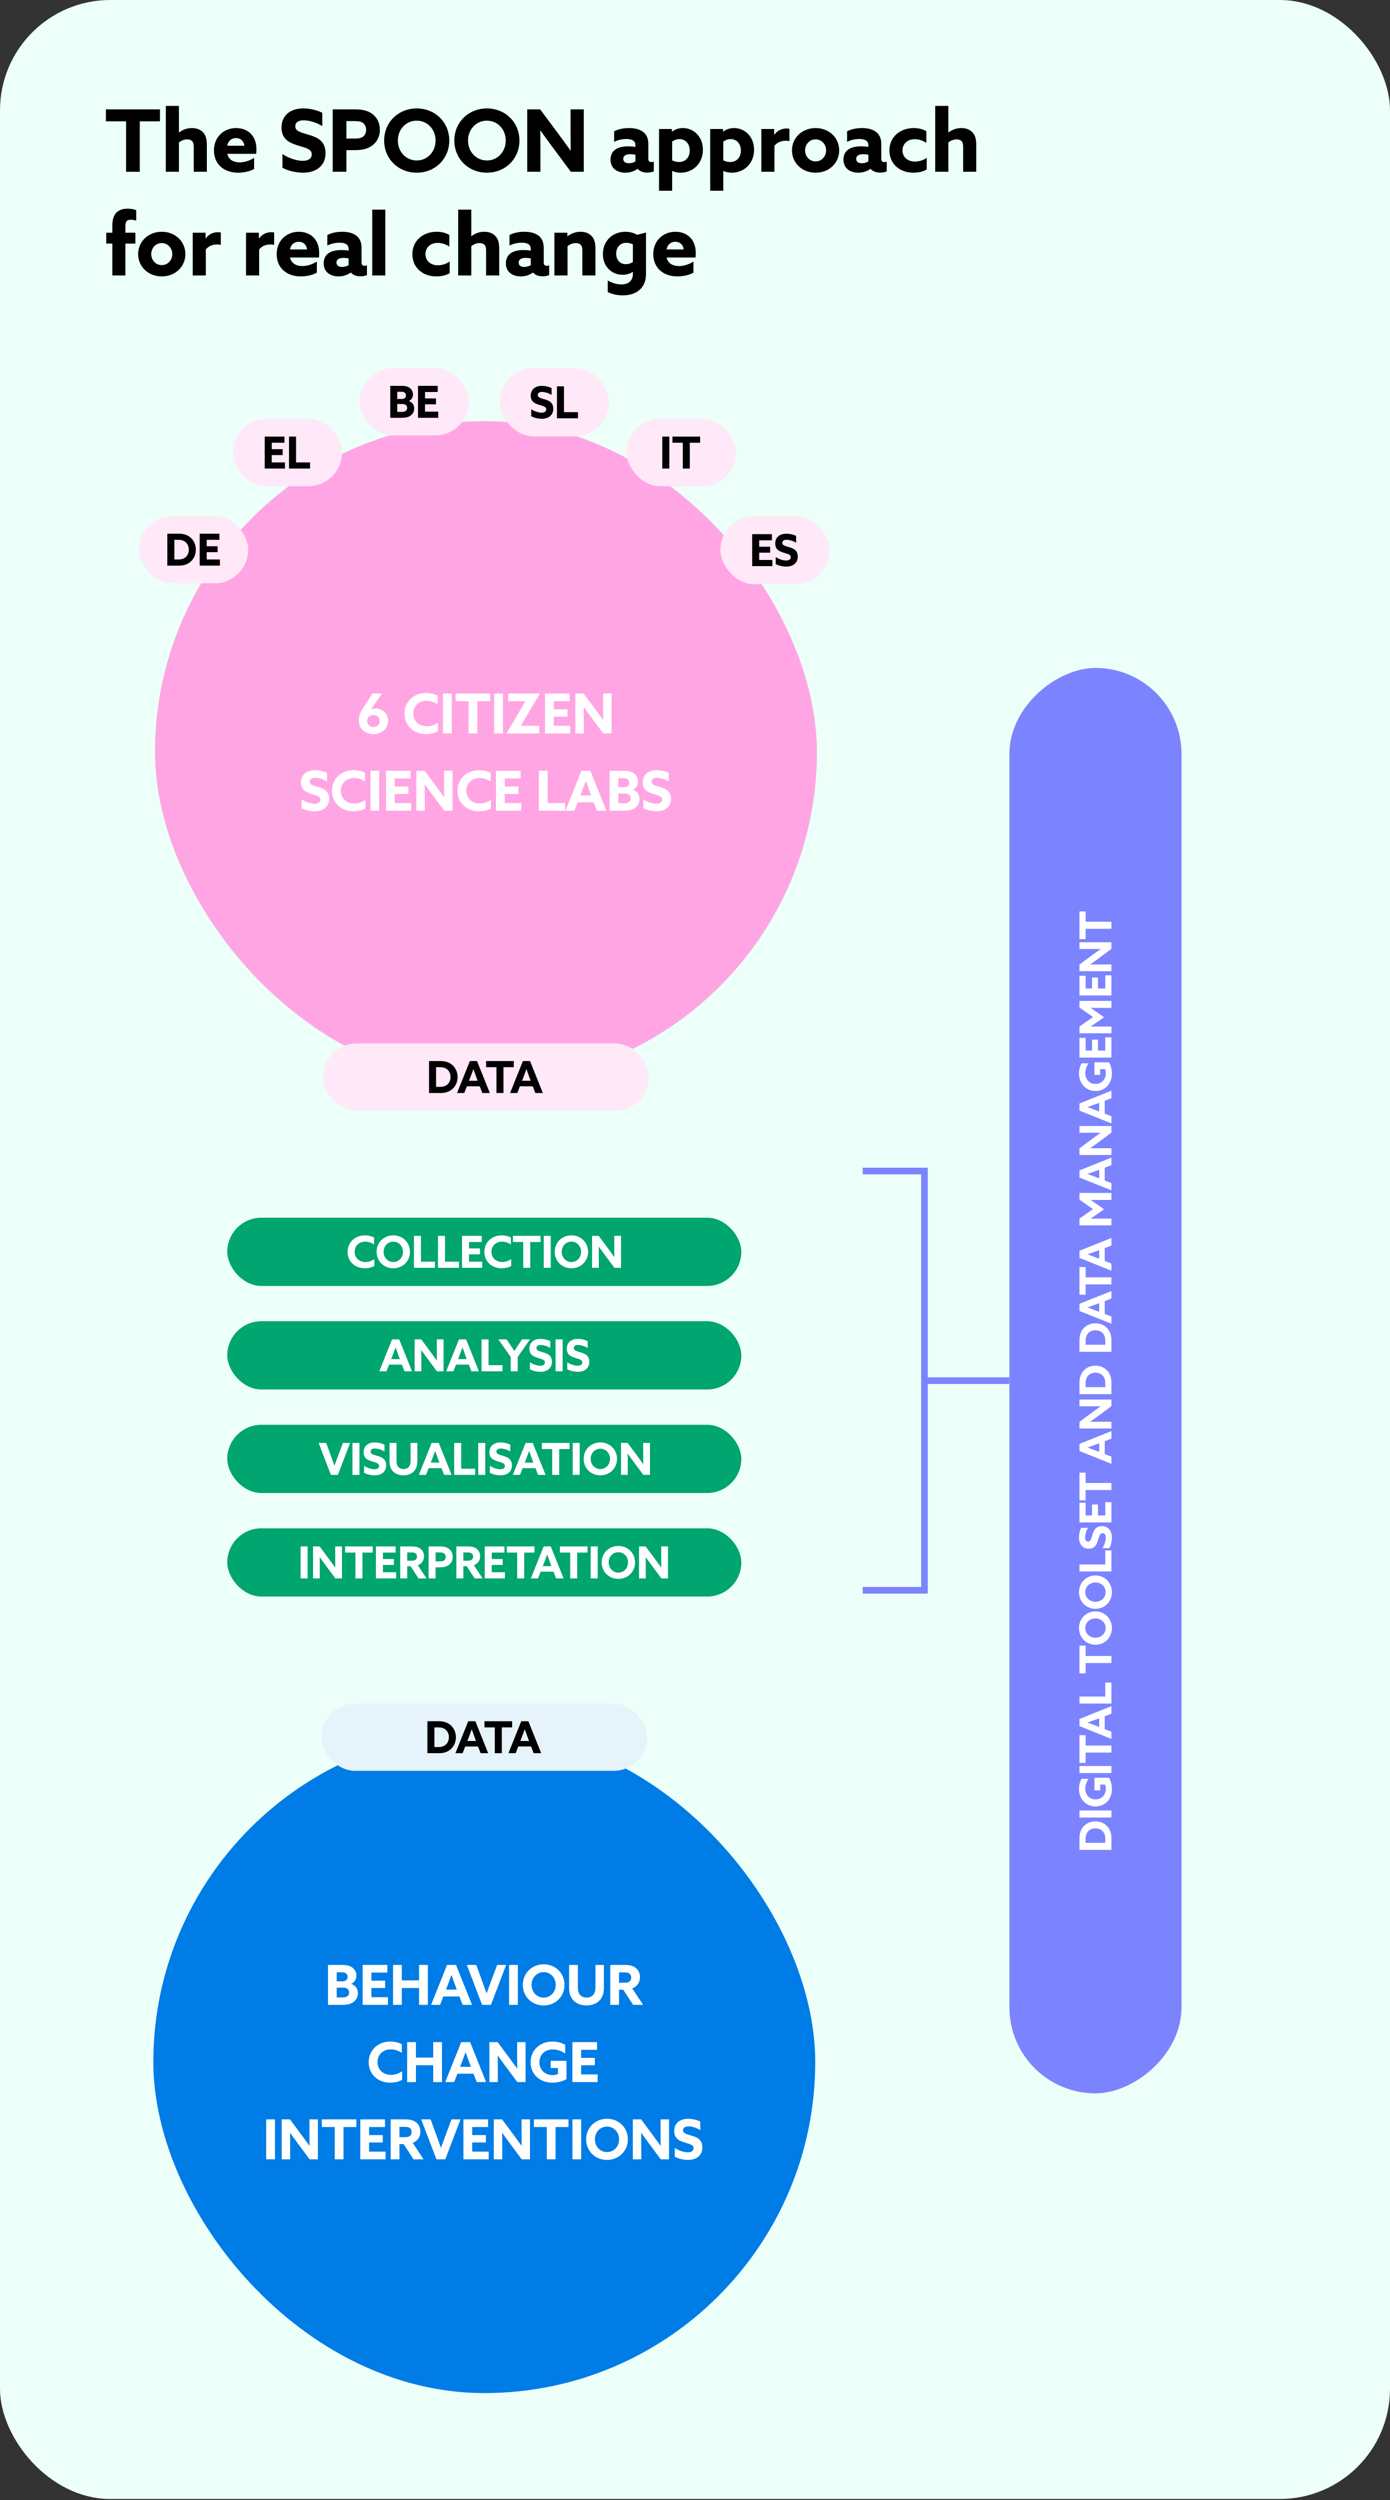 <?xml version="1.0" encoding="UTF-8"?> <svg xmlns="http://www.w3.org/2000/svg" width="630" height="1133" viewBox="0 0 630 1133" fill="none"><rect x="0" y="0" width="630" height="1133" fill="#333333" stroke="none"/><g id="Frame 185"><rect width="630" height="1132.54" rx="50" fill="#ECFFF9"></rect><g id="The SPOON approach for real change"><path id="Vector" d="M314.296 123.553C312.46 124.646 309.609 125.271 307.031 125.271C300.586 125.271 296.094 121.365 296.094 115.194C296.094 108.905 300.703 105.038 306.132 105.038C310.976 105.038 315.35 108.085 315.35 114.686C315.35 115.35 315.311 116.209 315.233 116.717H302.148C302.734 119.373 304.921 120.584 307.773 120.584C309.96 120.584 312.265 119.803 314.296 118.553V123.553ZM302.109 113.046H309.882C309.569 110.663 307.968 109.569 306.054 109.569C304.14 109.569 302.539 110.741 302.109 113.046Z" fill="black"></path><path id="Vector_2" d="M275.445 127.107C277.281 128.201 279.586 128.904 281.695 128.904C285.054 128.904 286.851 127.029 286.851 124.1V123.24L286.773 123.201C285.523 124.061 283.921 124.529 282.163 124.529C277.359 124.529 273.258 120.897 273.258 115.155C273.258 109.374 277.398 105.038 283.452 105.038C285.484 105.038 287.28 105.585 288.804 106.405L292.788 105.39V124.256C292.788 130.427 288.53 133.865 282.242 133.865C279.664 133.865 277.164 133.24 275.445 132.341V127.107ZM279.273 114.96C279.273 117.694 280.914 119.725 283.687 119.725C284.937 119.725 286.03 119.295 286.851 118.787V110.741C286.03 110.35 284.976 110.038 283.921 110.038C280.835 110.038 279.273 112.303 279.273 114.96Z" fill="black"></path><path id="Vector_3" d="M251.283 124.842V105.468H257.142V107.069L257.22 107.109C258.705 105.898 260.736 105.038 263.118 105.038C265.267 105.038 266.985 105.702 268.196 107.03C269.407 108.358 269.876 110.077 269.876 112.655V124.842H263.939V113.475C263.939 112.343 263.743 111.483 263.197 110.936C262.65 110.39 261.908 110.155 260.97 110.155C259.564 110.155 258.158 110.78 257.22 111.6V124.842H251.283Z" fill="black"></path><path id="Vector_4" d="M248.895 124.686C248.114 124.998 247.059 125.232 245.927 125.232C244.013 125.232 242.489 124.607 241.591 123.475C240.302 124.451 238.388 125.271 236.044 125.271C232.138 125.271 229.287 123.162 229.287 119.373C229.287 115.194 232.412 113.319 237.255 113.319C238.31 113.319 239.521 113.397 240.575 113.592V112.889C240.575 110.858 239.208 109.999 236.435 109.999C234.131 109.999 232.178 110.624 230.928 111.288V106.523C232.412 105.702 234.795 105.038 237.646 105.038C243.036 105.038 246.434 107.304 246.434 112.225V119.061C246.434 119.881 246.825 120.467 247.88 120.467C248.27 120.467 248.583 120.389 248.895 120.233V124.686ZM237.646 120.975C238.779 120.975 239.95 120.623 240.575 120.115V117.108C239.99 116.991 239.013 116.874 238.271 116.874C236.513 116.874 235.068 117.42 235.068 118.983C235.068 120.389 236.123 120.975 237.646 120.975Z" fill="black"></path><path id="Vector_5" d="M207.664 124.842V95H213.601V106.991L213.679 107.03C215.164 105.859 217.156 105.038 219.499 105.038C221.648 105.038 223.366 105.702 224.577 107.03C225.788 108.359 226.257 110.077 226.257 112.655V124.842H220.32V113.475C220.32 112.343 220.124 111.483 219.577 110.936C219.031 110.39 218.288 110.155 217.351 110.155C215.945 110.155 214.539 110.78 213.601 111.601V124.842H207.664Z" fill="black"></path><path id="Vector_6" d="M203.808 123.787C202.245 124.803 199.941 125.271 197.792 125.271C191.308 125.271 186.895 121.053 186.895 115.194C186.895 109.101 191.699 105.038 197.949 105.038C200.058 105.038 202.167 105.546 203.651 106.484V111.757C202.128 110.741 200.331 110.077 198.417 110.077C195.058 110.077 192.832 112.225 192.832 115.155C192.832 118.123 195.097 120.233 198.495 120.233C200.448 120.233 202.558 119.491 203.808 118.514V123.787Z" fill="black"></path><path id="Vector_7" d="M168.707 124.842V95H174.644V124.842H168.707Z" fill="black"></path><path id="Vector_8" d="M166.321 124.686C165.54 124.998 164.485 125.232 163.352 125.232C161.439 125.232 159.915 124.607 159.017 123.475C157.728 124.451 155.814 125.271 153.47 125.271C149.564 125.271 146.713 123.162 146.713 119.373C146.713 115.194 149.838 113.319 154.681 113.319C155.736 113.319 156.947 113.397 158.001 113.592V112.889C158.001 110.858 156.634 109.999 153.861 109.999C151.556 109.999 149.603 110.624 148.353 111.288V106.523C149.838 105.702 152.22 105.038 155.072 105.038C160.462 105.038 163.86 107.304 163.86 112.225V119.061C163.86 119.881 164.251 120.467 165.305 120.467C165.696 120.467 166.009 120.389 166.321 120.233V124.686ZM155.072 120.975C156.204 120.975 157.376 120.623 158.001 120.115V117.108C157.415 116.991 156.439 116.874 155.697 116.874C153.939 116.874 152.494 117.42 152.494 118.983C152.494 120.389 153.548 120.975 155.072 120.975Z" fill="black"></path><path id="Vector_9" d="M143.604 123.553C141.768 124.646 138.917 125.271 136.339 125.271C129.894 125.271 125.402 121.365 125.402 115.194C125.402 108.905 130.011 105.038 135.441 105.038C140.284 105.038 144.659 108.085 144.659 114.686C144.659 115.35 144.62 116.209 144.542 116.717H131.457C132.043 119.373 134.23 120.584 137.081 120.584C139.269 120.584 141.573 119.803 143.604 118.553V123.553ZM131.418 113.046H139.191C138.878 110.663 137.277 109.569 135.363 109.569C133.449 109.569 131.847 110.741 131.418 113.046Z" fill="black"></path><path id="Vector_10" d="M111.518 124.842V105.468H117.338V108.046L117.416 108.085C118.744 106.21 120.619 105.234 123.001 105.234C123.392 105.234 123.821 105.273 124.251 105.39V110.975C123.782 110.858 123.197 110.78 122.65 110.78C120.58 110.78 118.861 111.405 117.455 113.046V124.842H111.518Z" fill="black"></path><path id="Vector_11" d="M87.353 124.842V105.468H93.174V108.046L93.252 108.085C94.58 106.21 96.454 105.234 98.837 105.234C99.228 105.234 99.657 105.273 100.087 105.39V110.975C99.618 110.858 99.032 110.78 98.486 110.78C96.415 110.78 94.697 111.405 93.291 113.046V124.842H87.353Z" fill="black"></path><path id="Vector_12" d="M73.318 125.271C67.185 125.271 62.615 120.858 62.615 115.155C62.615 109.452 67.185 105.038 73.318 105.038C79.45 105.038 84.02 109.452 84.02 115.155C84.02 120.858 79.45 125.271 73.318 125.271ZM73.318 120.155C76.013 120.155 78.083 117.928 78.083 115.155C78.083 112.382 76.013 110.155 73.318 110.155C70.623 110.155 68.552 112.382 68.552 115.155C68.552 117.928 70.623 120.155 73.318 120.155Z" fill="black"></path><path id="Vector_13" d="M50.929 124.842V110.39H48.156V105.468H50.929V101.992C50.929 97.07 53.312 94.57 57.843 94.57C59.327 94.57 60.773 94.844 61.749 95.273V99.961C60.968 99.765 60.031 99.57 59.249 99.57C57.374 99.57 56.828 100.586 56.828 102.46V105.468H61.358V110.39H56.828V124.842H50.929Z" fill="black"></path><path id="Vector_14" d="M423.879 77.842V48H429.816V59.991L429.894 60.031C431.378 58.859 433.37 58.038 435.714 58.038C437.862 58.038 439.581 58.702 440.792 60.031C442.003 61.358 442.471 63.077 442.471 65.655V77.842H436.534V66.475C436.534 65.343 436.339 64.483 435.792 63.937C435.245 63.39 434.503 63.155 433.566 63.155C432.16 63.155 430.753 63.78 429.816 64.6V77.842H423.879Z" fill="black"></path><path id="Vector_15" d="M420.022 76.787C418.46 77.803 416.155 78.271 414.007 78.271C407.523 78.271 403.109 74.053 403.109 68.194C403.109 62.101 407.914 58.038 414.163 58.038C416.273 58.038 418.382 58.546 419.866 59.483V64.757C418.343 63.741 416.546 63.077 414.632 63.077C411.273 63.077 409.047 65.225 409.047 68.155C409.047 71.123 411.312 73.233 414.71 73.233C416.663 73.233 418.772 72.49 420.022 71.514V76.787Z" fill="black"></path><path id="Vector_16" d="M401.895 77.686C401.114 77.998 400.059 78.232 398.927 78.232C397.013 78.232 395.489 77.607 394.591 76.475C393.302 77.451 391.388 78.271 389.044 78.271C385.138 78.271 382.287 76.162 382.287 72.373C382.287 68.194 385.412 66.319 390.255 66.319C391.31 66.319 392.521 66.397 393.575 66.593V65.889C393.575 63.858 392.208 62.999 389.435 62.999C387.131 62.999 385.178 63.624 383.928 64.288V59.523C385.412 58.702 387.795 58.038 390.646 58.038C396.036 58.038 399.434 60.304 399.434 65.225V72.061C399.434 72.881 399.825 73.467 400.88 73.467C401.27 73.467 401.583 73.389 401.895 73.233V77.686ZM390.646 73.975C391.779 73.975 392.95 73.623 393.575 73.115V70.108C392.99 69.991 392.013 69.874 391.271 69.874C389.513 69.874 388.068 70.42 388.068 71.983C388.068 73.389 389.123 73.975 390.646 73.975Z" fill="black"></path><path id="Vector_17" d="M369.658 78.271C363.525 78.271 358.955 73.858 358.955 68.155C358.955 62.452 363.525 58.038 369.658 58.038C375.79 58.038 380.36 62.452 380.36 68.155C380.36 73.858 375.79 78.271 369.658 78.271ZM369.658 73.155C372.353 73.155 374.423 70.928 374.423 68.155C374.423 65.382 372.353 63.155 369.658 63.155C366.962 63.155 364.892 65.382 364.892 68.155C364.892 70.928 366.962 73.155 369.658 73.155Z" fill="black"></path><path id="Vector_18" d="M345.07 77.842V58.468H350.89V61.046L350.968 61.085C352.296 59.21 354.171 58.234 356.554 58.234C356.945 58.234 357.374 58.273 357.804 58.39V63.975C357.335 63.858 356.749 63.78 356.202 63.78C354.132 63.78 352.414 64.405 351.007 66.046V77.842H345.07Z" fill="black"></path><path id="Vector_19" d="M321.889 86.435V58.468H327.709V59.601L327.787 59.64C329.076 58.663 330.794 58.038 332.708 58.038C337.591 58.038 341.77 61.944 341.77 67.882C341.77 74.014 337.317 78.271 331.654 78.271C330.169 78.271 328.919 77.959 327.904 77.49L327.826 77.529V86.435H321.889ZM327.826 72.647C328.607 73.076 329.74 73.428 330.872 73.428C334.075 73.428 335.794 71.123 335.794 68.233C335.794 65.343 334.075 63.038 331.107 63.038C329.779 63.038 328.607 63.546 327.826 64.171V72.647Z" fill="black"></path><path id="Vector_20" d="M298.705 86.435V58.468H304.525V59.601L304.603 59.64C305.892 58.663 307.611 58.038 309.525 58.038C314.407 58.038 318.587 61.944 318.587 67.882C318.587 74.014 314.134 78.271 308.47 78.271C306.986 78.271 305.736 77.959 304.72 77.49L304.642 77.529V86.435H298.705ZM304.642 72.647C305.423 73.076 306.556 73.428 307.689 73.428C310.892 73.428 312.61 71.123 312.61 68.233C312.61 65.343 310.892 63.038 307.923 63.038C306.595 63.038 305.423 63.546 304.642 64.171V72.647Z" fill="black"></path><path id="Vector_21" d="M296.319 77.686C295.538 77.998 294.483 78.232 293.35 78.232C291.437 78.232 289.913 77.607 289.015 76.475C287.726 77.451 285.812 78.271 283.468 78.271C279.562 78.271 276.711 76.162 276.711 72.373C276.711 68.194 279.836 66.319 284.679 66.319C285.734 66.319 286.945 66.397 287.999 66.593V65.889C287.999 63.858 286.632 62.999 283.859 62.999C281.554 62.999 279.601 63.624 278.351 64.288V59.523C279.836 58.702 282.218 58.038 285.07 58.038C290.46 58.038 293.858 60.304 293.858 65.225V72.061C293.858 72.881 294.249 73.467 295.303 73.467C295.694 73.467 296.007 73.389 296.319 73.233V77.686ZM285.07 73.975C286.203 73.975 287.374 73.623 287.999 73.115V70.108C287.413 69.991 286.437 69.874 285.695 69.874C283.937 69.874 282.492 70.42 282.492 71.983C282.492 73.389 283.546 73.975 285.07 73.975Z" fill="black"></path><path id="Vector_22" d="M238.963 77.842V49.562H244.822L253.298 60.968C255.134 63.429 256.852 65.811 258.61 68.272H258.688C258.649 65.538 258.61 62.804 258.61 60.069V49.562H264.586V77.842H258.727L250.251 66.436C248.415 63.975 246.697 61.593 244.939 59.132H244.861C244.9 61.866 244.939 64.6 244.939 67.335V77.842H238.963Z" fill="black"></path><path id="Vector_23" d="M220.675 78.272C212.277 78.272 205.91 71.944 205.91 63.702C205.91 55.461 212.277 49.133 220.675 49.133C229.073 49.133 235.44 55.461 235.44 63.702C235.44 71.944 229.073 78.272 220.675 78.272ZM220.675 72.725C225.557 72.725 229.229 68.741 229.229 63.702C229.229 58.663 225.557 54.679 220.675 54.679C215.792 54.679 212.121 58.663 212.121 63.702C212.121 68.741 215.792 72.725 220.675 72.725Z" fill="black"></path><path id="Vector_24" d="M188.87 78.272C180.472 78.272 174.105 71.944 174.105 63.702C174.105 55.461 180.472 49.133 188.87 49.133C197.268 49.133 203.635 55.461 203.635 63.702C203.635 71.944 197.268 78.272 188.87 78.272ZM188.87 72.725C193.753 72.725 197.424 68.741 197.424 63.702C197.424 58.663 193.753 54.679 188.87 54.679C183.988 54.679 180.316 58.663 180.316 63.702C180.316 68.741 183.988 72.725 188.87 72.725Z" fill="black"></path><path id="Vector_25" d="M150.801 77.842V49.562H160.878C164.12 49.562 166.62 50.07 168.69 51.593C170.76 53.117 172.167 55.578 172.167 58.78C172.167 61.983 170.76 64.444 168.69 65.968C166.62 67.491 164.12 68.038 160.878 68.038H157.011V77.842H150.801ZM157.011 62.804H160.644C162.402 62.804 163.573 62.608 164.472 61.983C165.37 61.358 165.956 60.187 165.956 58.858C165.956 57.491 165.37 56.32 164.472 55.695C163.573 55.07 162.402 54.874 160.644 54.874H157.011V62.804Z" fill="black"></path><path id="Vector_26" d="M128.021 69.796C131.185 71.983 135.013 72.881 137.201 72.881C139.739 72.881 141.302 71.905 141.302 69.952C141.302 68.585 140.56 67.843 138.802 67.139C137.044 66.436 133.529 65.733 131.185 64.366C128.842 62.999 127.592 60.968 127.592 57.804C127.592 52.375 131.537 49.133 137.474 49.133C140.247 49.133 143.606 49.836 146.067 51.125V57.14C143.099 55.304 139.779 54.523 137.63 54.523C135.326 54.523 133.841 55.422 133.841 57.218C133.841 58.585 134.623 59.288 136.419 59.992C138.216 60.695 141.732 61.359 144.075 62.765C146.419 64.171 147.551 66.436 147.551 69.405C147.551 74.99 143.45 78.272 137.318 78.272C134.388 78.272 130.717 77.49 128.021 76.045V69.796Z" fill="black"></path><path id="Vector_27" d="M115.177 76.553C113.341 77.647 110.489 78.271 107.911 78.271C101.467 78.271 96.975 74.365 96.975 68.194C96.975 61.905 101.584 58.038 107.013 58.038C111.856 58.038 116.231 61.085 116.231 67.686C116.231 68.35 116.192 69.21 116.114 69.717H103.029C103.615 72.373 105.802 73.584 108.654 73.584C110.841 73.584 113.145 72.803 115.177 71.553V76.553ZM102.99 66.046H110.763C110.45 63.663 108.849 62.569 106.935 62.569C105.021 62.569 103.42 63.741 102.99 66.046Z" fill="black"></path><path id="Vector_28" d="M75.156 77.842V48H81.093V59.991L81.171 60.031C82.656 58.859 84.648 58.038 86.991 58.038C89.14 58.038 90.858 58.702 92.069 60.031C93.28 61.358 93.749 63.077 93.749 65.655V77.842H87.812V66.475C87.812 65.343 87.616 64.483 87.07 63.937C86.523 63.39 85.781 63.155 84.843 63.155C83.437 63.155 82.031 63.78 81.093 64.6V77.842H75.156Z" fill="black"></path><path id="Vector_29" d="M57.14 77.842V54.992H48V49.562H72.491V54.992H63.351V77.842H57.14Z" fill="black"></path></g><g id="Group 150"><g id="Frame 177"><g id="Frame 176"><g id="Group 147"><g id="Frame 165"><g id="Frame 155"><rect x="70.25" y="190.865" width="300" height="300" rx="150" fill="#FFA5E4"></rect><g id="6 CITIZENâ¨SCIENCE LABS"><path id="Vector_30" d="M291.595 362.265C293.62 363.665 296.07 364.24 297.47 364.24C299.095 364.24 300.095 363.615 300.095 362.365C300.095 361.49 299.62 361.015 298.495 360.565C297.37 360.115 295.12 359.665 293.62 358.79C292.12 357.915 291.32 356.615 291.32 354.59C291.32 351.115 293.845 349.04 297.645 349.04C299.42 349.04 301.57 349.49 303.145 350.315V354.165C301.245 352.99 299.12 352.49 297.745 352.49C296.27 352.49 295.32 353.065 295.32 354.215C295.32 355.09 295.82 355.54 296.97 355.99C298.12 356.44 300.37 356.865 301.87 357.765C303.37 358.665 304.095 360.115 304.095 362.015C304.095 365.59 301.47 367.69 297.545 367.69C295.67 367.69 293.32 367.19 291.595 366.265V362.265Z" fill="white"></path><path id="Vector_31" d="M276.305 367.414V349.314H282.705C284.58 349.314 286.03 349.589 287.205 350.414C288.38 351.239 289.18 352.489 289.18 354.189C289.18 355.839 288.33 357.214 286.855 357.889V357.939C288.805 358.589 289.855 360.139 289.855 362.114C289.855 363.914 289.055 365.264 287.805 366.164C286.555 367.064 284.98 367.414 283.005 367.414H276.305ZM282.755 364.064C283.805 364.064 284.43 363.914 284.98 363.564C285.53 363.214 285.88 362.639 285.88 361.814C285.88 360.414 284.805 359.614 283.305 359.614H280.255V364.064H282.755ZM280.255 356.764H282.83C284.23 356.764 285.205 356.014 285.205 354.739C285.205 353.964 284.88 353.439 284.405 353.114C283.93 352.789 283.38 352.664 282.355 352.664H280.255V356.764Z" fill="white"></path><path id="Vector_32" d="M256.277 367.414L263.527 349.314H267.577L274.827 367.414H270.577L269.102 363.614H261.827L260.352 367.414H256.277ZM263.027 360.489H267.927L267.202 358.539C266.652 357.039 266.002 355.239 265.552 353.889H265.502C265.002 355.314 264.377 357.039 263.777 358.564L263.027 360.489Z" fill="white"></path><path id="Vector_33" d="M244.236 367.414V349.314H248.211V363.939H256.136V367.414H244.236Z" fill="white"></path><path id="Vector_34" d="M224.789 367.414V349.314H235.964V352.789H228.764V356.439H234.964V359.789H228.764V363.939H236.239V367.414H224.789Z" fill="white"></path><path id="Vector_35" d="M222.521 366.39C221.021 367.265 219.021 367.69 217.171 367.69C211.371 367.69 207.346 363.69 207.346 358.415C207.346 353.115 211.396 349.04 217.196 349.04C219.121 349.04 220.946 349.49 222.371 350.29V354.215C220.996 353.24 219.171 352.59 217.346 352.59C213.796 352.59 211.346 355.065 211.346 358.34C211.346 361.615 213.746 364.14 217.496 364.14C219.346 364.14 221.121 363.49 222.521 362.49V366.39Z" fill="white"></path><path id="Vector_36" d="M188.693 367.414V349.314H192.443L197.868 356.614C199.043 358.189 200.143 359.714 201.268 361.289H201.318C201.293 359.539 201.268 357.789 201.268 356.039V349.314H205.093V367.414H201.343L195.918 360.114C194.743 358.539 193.643 357.014 192.518 355.439H192.468C192.493 357.189 192.518 358.939 192.518 360.689V367.414H188.693Z" fill="white"></path><path id="Vector_37" d="M174.93 367.414V349.314H186.105V352.789H178.905V356.439H185.105V359.789H178.905V363.939H186.38V367.414H174.93Z" fill="white"></path><path id="Vector_38" d="M167.904 367.414V349.314H171.879V367.414H167.904Z" fill="white"></path><path id="Vector_39" d="M165.634 366.39C164.134 367.265 162.134 367.69 160.284 367.69C154.484 367.69 150.459 363.69 150.459 358.415C150.459 353.115 154.509 349.04 160.309 349.04C162.234 349.04 164.059 349.49 165.484 350.29V354.215C164.109 353.24 162.284 352.59 160.459 352.59C156.909 352.59 154.459 355.065 154.459 358.34C154.459 361.615 156.859 364.14 160.609 364.14C162.459 364.14 164.234 363.49 165.634 362.49V366.39Z" fill="white"></path><path id="Vector_40" d="M136.679 362.265C138.704 363.665 141.154 364.24 142.554 364.24C144.179 364.24 145.179 363.615 145.179 362.365C145.179 361.49 144.704 361.015 143.579 360.565C142.454 360.115 140.204 359.665 138.704 358.79C137.204 357.915 136.404 356.615 136.404 354.59C136.404 351.115 138.929 349.04 142.729 349.04C144.504 349.04 146.654 349.49 148.229 350.315V354.165C146.329 352.99 144.204 352.49 142.829 352.49C141.354 352.49 140.404 353.065 140.404 354.215C140.404 355.09 140.904 355.54 142.054 355.99C143.204 356.44 145.454 356.865 146.954 357.765C148.454 358.665 149.179 360.115 149.179 362.015C149.179 365.59 146.554 367.69 142.629 367.69C140.754 367.69 138.404 367.19 136.679 366.265V362.265Z" fill="white"></path><path id="Vector_41" d="M260.779 332.414V314.314H264.529L269.954 321.614C271.129 323.189 272.229 324.714 273.354 326.289H273.404C273.379 324.539 273.354 322.789 273.354 321.039V314.314H277.179V332.414H273.429L268.004 325.114C266.829 323.539 265.729 322.014 264.604 320.439H264.554C264.579 322.189 264.604 323.939 264.604 325.689V332.414H260.779Z" fill="white"></path><path id="Vector_42" d="M247.016 332.414V314.314H258.191V317.789H250.991V321.439H257.191V324.789H250.991V328.939H258.466V332.414H247.016Z" fill="white"></path><path id="Vector_43" d="M244.457 332.414H229.582L229.557 332.364L238.132 317.839L238.107 317.789H230.357V314.314H244.657L244.682 314.364L236.107 328.889L236.132 328.939H244.457V332.414Z" fill="white"></path><path id="Vector_44" d="M223.98 332.414V314.314H227.955V332.414H223.98Z" fill="white"></path><path id="Vector_45" d="M212.375 332.414V317.789H206.525V314.314H222.2V317.789H216.35V332.414H212.375Z" fill="white"></path><path id="Vector_46" d="M200.775 332.414V314.314H204.75V332.414H200.775Z" fill="white"></path><path id="Vector_47" d="M198.505 331.39C197.005 332.265 195.005 332.69 193.155 332.69C187.355 332.69 183.33 328.69 183.33 323.415C183.33 318.115 187.38 314.04 193.18 314.04C195.105 314.04 196.93 314.49 198.355 315.29V319.215C196.98 318.24 195.155 317.59 193.33 317.59C189.78 317.59 187.33 320.065 187.33 323.34C187.33 326.615 189.73 329.14 193.48 329.14C195.33 329.14 197.105 328.49 198.505 327.49V331.39Z" fill="white"></path><path id="Vector_48" d="M169.248 332.689C165.523 332.689 162.598 330.314 162.598 326.414C162.598 324.464 163.298 322.789 164.798 320.489L168.823 314.314H173.073L168.198 321.489L168.223 321.514C168.773 321.239 169.498 321.064 170.273 321.064C173.348 321.064 175.898 323.389 175.898 326.664C175.898 330.164 173.073 332.689 169.248 332.689ZM169.223 329.489C170.848 329.489 172.048 328.389 172.048 326.739C172.048 325.114 170.923 324.014 169.248 324.014C167.623 324.014 166.423 325.089 166.423 326.714C166.423 328.264 167.523 329.489 169.223 329.489Z" fill="white"></path></g></g><g id="Frame 156"><rect x="146.463" y="472.865" width="147.574" height="30.48" rx="15.24" fill="#FFE8F8"></rect><g id="DATA"><path id="Vector_49" d="M231.197 495.345L236.997 480.865H240.237L246.037 495.345H242.637L241.457 492.305H235.637L234.457 495.345H231.197ZM236.597 489.805H240.517L239.937 488.245C239.497 487.045 238.977 485.605 238.617 484.525H238.577C238.177 485.665 237.677 487.045 237.197 488.265L236.597 489.805Z" fill="black"></path><path id="Vector_50" d="M225.008 495.345V483.645H220.328V480.865H232.868V483.645H228.188V495.345H225.008Z" fill="black"></path><path id="Vector_51" d="M207.164 495.345L212.964 480.865H216.204L222.004 495.345H218.604L217.424 492.305H211.604L210.424 495.345H207.164ZM212.564 489.805H216.484L215.904 488.245C215.464 487.045 214.944 485.605 214.584 484.525H214.544C214.144 485.665 213.644 487.045 213.164 488.265L212.564 489.805Z" fill="black"></path><path id="Vector_52" d="M194.463 495.345V480.865H199.863C202.023 480.865 203.923 481.565 205.283 482.905C206.643 484.245 207.383 486.065 207.383 488.105C207.383 490.145 206.643 491.965 205.283 493.305C203.923 494.645 202.043 495.345 199.883 495.345H194.463ZM199.583 492.565C200.843 492.565 201.963 492.205 202.823 491.445C203.683 490.685 204.203 489.465 204.203 488.105C204.203 486.745 203.683 485.525 202.823 484.765C201.963 484.005 200.843 483.645 199.583 483.645H197.643V492.565H199.583Z" fill="black"></path></g></g></g><g id="Frame 174"><g id="Frame 158"><rect x="63" y="233.865" width="49.5" height="30.48" rx="15.24" fill="#FFE8F8"></rect><g id="DE"><path id="Vector_53" d="M90.502 256.345V241.865H99.442V244.645H93.682V247.565H98.642V250.245H93.682V253.565H99.662V256.345H90.502Z" fill="black"></path><path id="Vector_54" d="M75.838 256.345V241.865H81.238C83.398 241.865 85.298 242.565 86.658 243.905C88.018 245.245 88.758 247.065 88.758 249.105C88.758 251.145 88.018 252.965 86.658 254.305C85.298 255.645 83.418 256.345 81.258 256.345H75.838ZM80.958 253.565C82.218 253.565 83.338 253.205 84.198 252.445C85.058 251.685 85.578 250.465 85.578 249.105C85.578 247.745 85.058 246.525 84.198 245.765C83.338 245.005 82.218 244.645 80.958 244.645H79.018V253.565H80.958Z" fill="black"></path></g></g><g id="Frame 167"><rect x="105.5" y="189.865" width="49.5" height="30.48" rx="15.24" fill="#FFE8F8"></rect><g id="EL"><path id="Vector_55" d="M130.996 212.345V197.865H134.176V209.565H140.516V212.345H130.996Z" fill="black"></path><path id="Vector_56" d="M119.984 212.345V197.865H128.924V200.645H123.164V203.565H128.124V206.245H123.164V209.565H129.144V212.345H119.984Z" fill="black"></path></g></g><g id="Frame 168"><rect x="163" y="166.865" width="49.5" height="30.48" rx="15.24" fill="#FFE8F8"></rect><g id="BE"><path id="Vector_57" d="M189.457 189.345V174.865H198.397V177.645H192.637V180.565H197.597V183.245H192.637V186.565H198.617V189.345H189.457Z" fill="black"></path><path id="Vector_58" d="M176.883 189.345V174.865H182.003C183.503 174.865 184.663 175.085 185.603 175.745C186.543 176.405 187.183 177.405 187.183 178.765C187.183 180.085 186.503 181.185 185.323 181.725V181.765C186.883 182.285 187.723 183.525 187.723 185.105C187.723 186.545 187.083 187.625 186.083 188.345C185.083 189.065 183.823 189.345 182.243 189.345H176.883ZM182.043 186.665C182.883 186.665 183.383 186.545 183.823 186.265C184.263 185.985 184.543 185.525 184.543 184.865C184.543 183.745 183.683 183.105 182.483 183.105H180.043V186.665H182.043ZM180.043 180.825H182.103C183.223 180.825 184.003 180.225 184.003 179.205C184.003 178.585 183.743 178.165 183.363 177.905C182.983 177.645 182.543 177.545 181.723 177.545H180.043V180.825Z" fill="black"></path></g></g><g id="Frame 169"><rect x="226.5" y="166.865" width="49.5" height="30.92" rx="15.46" fill="#FFE8F8"></rect><g id="SL"><path id="Vector_59" d="M252.432 189.564V175.084H255.612V186.784H261.952V189.564H252.432Z" fill="black"></path><path id="Vector_60" d="M240.767 185.445C242.387 186.565 244.347 187.025 245.467 187.025C246.767 187.025 247.567 186.525 247.567 185.525C247.567 184.825 247.187 184.445 246.287 184.085C245.387 183.725 243.587 183.365 242.387 182.665C241.187 181.965 240.547 180.925 240.547 179.305C240.547 176.525 242.567 174.865 245.607 174.865C247.027 174.865 248.747 175.225 250.007 175.885V178.965C248.487 178.025 246.787 177.625 245.687 177.625C244.507 177.625 243.747 178.085 243.747 179.005C243.747 179.705 244.147 180.065 245.067 180.425C245.987 180.785 247.787 181.125 248.987 181.845C250.187 182.565 250.767 183.725 250.767 185.245C250.767 188.105 248.667 189.785 245.527 189.785C244.027 189.785 242.147 189.385 240.767 188.645V185.445Z" fill="black"></path></g></g><g id="Frame 170"><rect x="284" y="189.865" width="49.5" height="30.48" rx="15.24" fill="#FFE8F8"></rect><g id="IT"><path id="Vector_61" d="M309.459 212.345V200.645H304.779V197.865H317.319V200.645H312.639V212.345H309.459Z" fill="black"></path><path id="Vector_62" d="M300.18 212.345V197.865H303.36V212.345H300.18Z" fill="black"></path></g></g><g id="Frame 171"><rect x="326.5" y="233.865" width="49.5" height="30.92" rx="15.46" fill="#FFE8F8"></rect><g id="ES"><path id="Vector_63" d="M351.585 252.445C353.205 253.565 355.165 254.025 356.285 254.025C357.585 254.025 358.385 253.525 358.385 252.525C358.385 251.825 358.005 251.445 357.105 251.085C356.205 250.725 354.405 250.365 353.205 249.665C352.005 248.965 351.365 247.925 351.365 246.305C351.365 243.525 353.385 241.865 356.425 241.865C357.845 241.865 359.565 242.225 360.825 242.885V245.965C359.305 245.025 357.605 244.625 356.505 244.625C355.325 244.625 354.565 245.085 354.565 246.005C354.565 246.705 354.965 247.065 355.885 247.425C356.805 247.785 358.605 248.125 359.805 248.845C361.005 249.565 361.585 250.725 361.585 252.245C361.585 255.105 359.485 256.785 356.345 256.785C354.845 256.785 352.965 256.385 351.585 255.645V252.445Z" fill="black"></path><path id="Vector_64" d="M340.914 256.564V242.084H349.854V244.864H344.094V247.784H349.054V250.464H344.094V253.784H350.074V256.564H340.914Z" fill="black"></path></g></g></g></g><g id="Frame 173"><g id="Frame 159"><rect x="103" y="551.865" width="233" height="30.92" rx="15.46" fill="#00A56F"></rect><g id="COLLECTION"><path id="Vector_65" d="M268.346 574.564V560.084H271.346L275.686 565.924C276.626 567.184 277.506 568.404 278.406 569.664H278.446C278.426 568.264 278.406 566.864 278.406 565.464V560.084H281.466V574.564H278.466L274.126 568.724C273.186 567.464 272.306 566.244 271.406 564.984H271.366C271.386 566.384 271.406 567.784 271.406 569.184V574.564H268.346Z" fill="white"></path><path id="Vector_66" d="M258.982 574.785C254.682 574.785 251.422 571.545 251.422 567.325C251.422 563.105 254.682 559.865 258.982 559.865C263.282 559.865 266.542 563.105 266.542 567.325C266.542 571.545 263.282 574.785 258.982 574.785ZM258.982 571.945C261.482 571.945 263.362 569.905 263.362 567.325C263.362 564.745 261.482 562.705 258.982 562.705C256.482 562.705 254.602 564.745 254.602 567.325C254.602 569.905 256.482 571.945 258.982 571.945Z" fill="white"></path><path id="Vector_67" d="M246.441 574.564V560.084H249.621V574.564H246.441Z" fill="white"></path><path id="Vector_68" d="M237.157 574.564V562.864H232.477V560.084H245.017V562.864H240.337V574.564H237.157Z" fill="white"></path><path id="Vector_69" d="M231.681 573.745C230.481 574.445 228.881 574.785 227.401 574.785C222.761 574.785 219.541 571.585 219.541 567.365C219.541 563.125 222.781 559.865 227.421 559.865C228.961 559.865 230.421 560.225 231.561 560.865V564.005C230.461 563.225 229.001 562.705 227.541 562.705C224.701 562.705 222.741 564.685 222.741 567.305C222.741 569.925 224.661 571.945 227.661 571.945C229.141 571.945 230.561 571.425 231.681 570.625V573.745Z" fill="white"></path><path id="Vector_70" d="M209.404 574.564V560.084H218.344V562.864H212.584V565.784H217.544V568.464H212.584V571.784H218.564V574.564H209.404Z" fill="white"></path><path id="Vector_71" d="M198.51 574.564V560.084H201.69V571.784H208.03V574.564H198.51Z" fill="white"></path><path id="Vector_72" d="M187.617 574.564V560.084H190.797V571.784H197.137V574.564H187.617Z" fill="white"></path><path id="Vector_73" d="M178.253 574.785C173.953 574.785 170.693 571.545 170.693 567.325C170.693 563.105 173.953 559.865 178.253 559.865C182.553 559.865 185.813 563.105 185.813 567.325C185.813 571.545 182.553 574.785 178.253 574.785ZM178.253 571.945C180.753 571.945 182.633 569.905 182.633 567.325C182.633 564.745 180.753 562.705 178.253 562.705C175.753 562.705 173.873 564.745 173.873 567.325C173.873 569.905 175.753 571.945 178.253 571.945Z" fill="white"></path><path id="Vector_74" d="M169.673 573.745C168.473 574.445 166.873 574.785 165.393 574.785C160.753 574.785 157.533 571.585 157.533 567.365C157.533 563.125 160.773 559.865 165.413 559.865C166.953 559.865 168.413 560.225 169.553 560.865V564.005C168.453 563.225 166.993 562.705 165.533 562.705C162.693 562.705 160.733 564.685 160.733 567.305C160.733 569.925 162.653 571.945 165.653 571.945C167.133 571.945 168.553 571.425 169.673 570.625V573.745Z" fill="white"></path></g></g><g id="Frame 160"><rect x="103" y="598.784" width="233" height="30.92" rx="15.46" fill="#00A56F"></rect><g id="ANALYSIS"><path id="Vector_75" d="M257.103 617.364C258.723 618.484 260.683 618.944 261.803 618.944C263.103 618.944 263.903 618.444 263.903 617.444C263.903 616.744 263.523 616.364 262.623 616.004C261.723 615.644 259.923 615.284 258.723 614.584C257.523 613.884 256.883 612.844 256.883 611.224C256.883 608.444 258.903 606.784 261.943 606.784C263.363 606.784 265.083 607.144 266.343 607.804V610.884C264.823 609.944 263.123 609.544 262.023 609.544C260.843 609.544 260.083 610.004 260.083 610.924C260.083 611.624 260.483 611.984 261.403 612.344C262.323 612.704 264.123 613.044 265.323 613.764C266.523 614.484 267.103 615.644 267.103 617.164C267.103 620.024 265.003 621.704 261.863 621.704C260.363 621.704 258.483 621.304 257.103 620.564V617.364Z" fill="white"></path><path id="Vector_76" d="M251.822 621.484V607.004H255.002V621.484H251.822Z" fill="white"></path><path id="Vector_77" d="M240.159 617.364C241.779 618.484 243.739 618.944 244.859 618.944C246.159 618.944 246.959 618.444 246.959 617.444C246.959 616.744 246.579 616.364 245.679 616.004C244.779 615.644 242.979 615.284 241.779 614.584C240.579 613.884 239.939 612.844 239.939 611.224C239.939 608.444 241.959 606.784 244.999 606.784C246.419 606.784 248.139 607.144 249.399 607.804V610.884C247.879 609.944 246.179 609.544 245.079 609.544C243.899 609.544 243.139 610.004 243.139 610.924C243.139 611.624 243.539 611.984 244.459 612.344C245.379 612.704 247.179 613.044 248.379 613.764C249.579 614.484 250.159 615.644 250.159 617.164C250.159 620.024 248.059 621.704 244.919 621.704C243.419 621.704 241.539 621.304 240.159 620.564V617.364Z" fill="white"></path><path id="Vector_78" d="M231.475 621.484V614.984L225.875 607.004H229.615L231.375 609.624C231.955 610.484 232.575 611.424 233.095 612.224H233.135C233.655 611.404 234.255 610.504 234.855 609.604L236.595 607.004H240.215L234.655 614.964V621.484H231.475Z" fill="white"></path><path id="Vector_79" d="M218.242 621.484V607.004H221.422V618.704H227.762V621.484H218.242Z" fill="white"></path><path id="Vector_80" d="M202.221 621.484L208.021 607.004H211.261L217.061 621.484H213.661L212.481 618.444H206.661L205.481 621.484H202.221ZM207.621 615.944H211.541L210.961 614.384C210.521 613.184 210.001 611.744 209.641 610.664H209.601C209.201 611.804 208.701 613.184 208.221 614.404L207.621 615.944Z" fill="white"></path><path id="Vector_81" d="M187.92 621.484V607.004H190.92L195.26 612.844C196.2 614.104 197.08 615.324 197.98 616.584H198.02C198 615.184 197.98 613.784 197.98 612.384V607.004H201.04V621.484H198.04L193.7 615.644C192.76 614.384 191.88 613.164 190.98 611.904H190.94C190.96 613.304 190.98 614.704 190.98 616.104V621.484H187.92Z" fill="white"></path><path id="Vector_82" d="M171.898 621.484L177.698 607.004H180.938L186.738 621.484H183.338L182.158 618.444H176.338L175.158 621.484H171.898ZM177.298 615.944H181.218L180.638 614.384C180.198 613.184 179.678 611.744 179.318 610.664H179.278C178.878 611.804 178.378 613.184 177.898 614.404L177.298 615.944Z" fill="white"></path></g></g><g id="Frame 161"><rect x="103" y="645.705" width="233" height="30.92" rx="15.46" fill="#00A56F"></rect><g id="VISUALISATION"><path id="Vector_83" d="M281.463 668.405V653.925H284.463L288.803 659.765C289.743 661.025 290.623 662.245 291.523 663.505H291.563C291.543 662.105 291.523 660.705 291.523 659.305V653.925H294.583V668.405H291.583L287.243 662.565C286.303 661.305 285.423 660.085 284.523 658.825H284.483C284.503 660.225 284.523 661.625 284.523 663.025V668.405H281.463Z" fill="white"></path><path id="Vector_84" d="M272.099 668.625C267.799 668.625 264.539 665.385 264.539 661.165C264.539 656.945 267.799 653.705 272.099 653.705C276.399 653.705 279.659 656.945 279.659 661.165C279.659 665.385 276.399 668.625 272.099 668.625ZM272.099 665.785C274.599 665.785 276.479 663.745 276.479 661.165C276.479 658.585 274.599 656.545 272.099 656.545C269.599 656.545 267.719 658.585 267.719 661.165C267.719 663.745 269.599 665.785 272.099 665.785Z" fill="white"></path><path id="Vector_85" d="M259.559 668.405V653.925H262.739V668.405H259.559Z" fill="white"></path><path id="Vector_86" d="M250.274 668.405V656.705H245.594V653.925H258.134V656.705H253.454V668.405H250.274Z" fill="white"></path><path id="Vector_87" d="M232.43 668.405L238.23 653.925H241.47L247.27 668.405H243.87L242.69 665.365H236.87L235.69 668.405H232.43ZM237.83 662.865H241.75L241.17 661.305C240.73 660.105 240.21 658.665 239.85 657.585H239.81C239.41 658.725 238.91 660.105 238.43 661.325L237.83 662.865Z" fill="white"></path><path id="Vector_88" d="M222.027 664.285C223.647 665.405 225.607 665.865 226.727 665.865C228.027 665.865 228.827 665.365 228.827 664.365C228.827 663.665 228.447 663.285 227.547 662.925C226.647 662.565 224.847 662.205 223.647 661.505C222.447 660.805 221.807 659.765 221.807 658.145C221.807 655.365 223.827 653.705 226.867 653.705C228.287 653.705 230.007 654.065 231.267 654.725V657.805C229.747 656.865 228.047 656.465 226.947 656.465C225.767 656.465 225.007 656.925 225.007 657.845C225.007 658.545 225.407 658.905 226.327 659.265C227.247 659.625 229.047 659.965 230.247 660.685C231.447 661.405 232.027 662.565 232.027 664.085C232.027 666.945 229.927 668.625 226.787 668.625C225.287 668.625 223.407 668.225 222.027 667.485V664.285Z" fill="white"></path><path id="Vector_89" d="M216.746 668.405V653.925H219.926V668.405H216.746Z" fill="white"></path><path id="Vector_90" d="M205.852 668.405V653.925H209.032V665.625H215.372V668.405H205.852Z" fill="white"></path><path id="Vector_91" d="M189.832 668.405L195.632 653.925H198.872L204.672 668.405H201.272L200.092 665.365H194.272L193.092 668.405H189.832ZM195.232 662.865H199.152L198.572 661.305C198.132 660.105 197.612 658.665 197.252 657.585H197.212C196.812 658.725 196.312 660.105 195.832 661.325L195.232 662.865Z" fill="white"></path><path id="Vector_92" d="M176.541 653.925H179.721V661.985C179.721 663.025 179.861 663.945 180.401 664.645C180.941 665.345 181.761 665.765 182.901 665.765C184.061 665.765 184.861 665.345 185.401 664.645C185.941 663.945 186.101 663.025 186.101 661.985V653.925H189.161V662.185C189.161 663.785 188.821 665.405 187.761 666.625C186.701 667.845 185.001 668.625 182.841 668.625C180.781 668.625 178.981 667.865 177.941 666.625C176.901 665.385 176.541 663.845 176.541 662.185V653.925Z" fill="white"></path><path id="Vector_93" d="M165.019 664.285C166.639 665.405 168.599 665.865 169.719 665.865C171.019 665.865 171.819 665.365 171.819 664.365C171.819 663.665 171.439 663.285 170.539 662.925C169.639 662.565 167.839 662.205 166.639 661.505C165.439 660.805 164.799 659.765 164.799 658.145C164.799 655.365 166.819 653.705 169.859 653.705C171.279 653.705 172.999 654.065 174.259 654.725V657.805C172.739 656.865 171.039 656.465 169.939 656.465C168.759 656.465 167.999 656.925 167.999 657.845C167.999 658.545 168.399 658.905 169.319 659.265C170.239 659.625 172.039 659.965 173.239 660.685C174.439 661.405 175.019 662.565 175.019 664.085C175.019 666.945 172.919 668.625 169.779 668.625C168.279 668.625 166.399 668.225 165.019 667.485V664.285Z" fill="white"></path><path id="Vector_94" d="M159.738 668.405V653.925H162.918V668.405H159.738Z" fill="white"></path><path id="Vector_95" d="M149.958 668.405L144.418 653.925H147.838L150.158 660.285C150.638 661.585 151.118 662.925 151.558 664.225H151.598C152.058 662.905 152.538 661.605 153.038 660.265L155.418 653.925H158.678L153.158 668.405H149.958Z" fill="white"></path></g></g><g id="Frame 162"><rect x="103" y="692.625" width="233" height="30.92" rx="15.46" fill="#00A56F"></rect><g id="INTERPRETATION"><path id="Vector_96" d="M289.629 715.324V700.844H292.629L296.969 706.684C297.909 707.944 298.789 709.164 299.689 710.424H299.729C299.709 709.024 299.689 707.624 299.689 706.224V700.844H302.749V715.324H299.749L295.409 709.484C294.469 708.224 293.589 707.004 292.689 705.744H292.649C292.669 707.144 292.689 708.544 292.689 709.944V715.324H289.629Z" fill="white"></path><path id="Vector_97" d="M280.265 715.545C275.965 715.545 272.705 712.305 272.705 708.085C272.705 703.865 275.965 700.625 280.265 700.625C284.565 700.625 287.825 703.865 287.825 708.085C287.825 712.305 284.565 715.545 280.265 715.545ZM280.265 712.705C282.765 712.705 284.645 710.665 284.645 708.085C284.645 705.505 282.765 703.465 280.265 703.465C277.765 703.465 275.885 705.505 275.885 708.085C275.885 710.665 277.765 712.705 280.265 712.705Z" fill="white"></path><path id="Vector_98" d="M267.725 715.324V700.844H270.905V715.324H267.725Z" fill="white"></path><path id="Vector_99" d="M258.44 715.324V703.624H253.76V700.844H266.3V703.624H261.62V715.324H258.44Z" fill="white"></path><path id="Vector_100" d="M240.596 715.324L246.396 700.844H249.636L255.436 715.324H252.036L250.856 712.284H245.036L243.856 715.324H240.596ZM245.996 709.784H249.916L249.336 708.224C248.896 707.024 248.376 705.584 248.016 704.504H247.976C247.576 705.644 247.076 707.024 246.596 708.244L245.996 709.784Z" fill="white"></path><path id="Vector_101" d="M234.407 715.324V703.624H229.727V700.844H242.267V703.624H237.587V715.324H234.407Z" fill="white"></path><path id="Vector_102" d="M219.697 715.324V700.844H228.637V703.624H222.877V706.544H227.837V709.224H222.877V712.544H228.857V715.324H219.697Z" fill="white"></path><path id="Vector_103" d="M206.83 715.324V700.844H212.15C213.71 700.844 214.93 701.104 215.93 701.824C216.93 702.544 217.61 703.724 217.61 705.304C217.61 707.224 216.57 708.684 214.81 709.364L218.75 715.324H215.11L211.55 709.824H210.01V715.324H206.83ZM210.01 707.304H211.97C212.77 707.304 213.31 707.204 213.75 706.904C214.19 706.604 214.43 706.044 214.43 705.444C214.43 704.804 214.17 704.264 213.75 703.964C213.33 703.664 212.77 703.564 211.97 703.564H210.01V707.304Z" fill="white"></path><path id="Vector_104" d="M194.256 715.324V700.844H199.416C201.076 700.844 202.356 701.104 203.416 701.884C204.476 702.664 205.196 703.924 205.196 705.564C205.196 707.204 204.476 708.464 203.416 709.244C202.356 710.024 201.076 710.304 199.416 710.304H197.436V715.324H194.256ZM197.436 707.624H199.296C200.196 707.624 200.796 707.524 201.256 707.204C201.716 706.884 202.016 706.284 202.016 705.604C202.016 704.904 201.716 704.304 201.256 703.984C200.796 703.664 200.196 703.564 199.296 703.564H197.436V707.624Z" fill="white"></path><path id="Vector_105" d="M181.391 715.324V700.844H186.711C188.271 700.844 189.491 701.104 190.491 701.824C191.491 702.544 192.171 703.724 192.171 705.304C192.171 707.224 191.131 708.684 189.371 709.364L193.311 715.324H189.671L186.111 709.824H184.571V715.324H181.391ZM184.571 707.304H186.531C187.331 707.304 187.871 707.204 188.311 706.904C188.751 706.604 188.991 706.044 188.991 705.444C188.991 704.804 188.731 704.264 188.311 703.964C187.891 703.664 187.331 703.564 186.531 703.564H184.571V707.304Z" fill="white"></path><path id="Vector_106" d="M170.379 715.324V700.844H179.319V703.624H173.559V706.544H178.519V709.224H173.559V712.544H179.539V715.324H170.379Z" fill="white"></path><path id="Vector_107" d="M161.094 715.324V703.624H156.414V700.844H168.954V703.624H164.274V715.324H161.094Z" fill="white"></path><path id="Vector_108" d="M141.873 715.324V700.844H144.873L149.213 706.684C150.153 707.944 151.033 709.164 151.933 710.424H151.973C151.953 709.024 151.933 707.624 151.933 706.224V700.844H154.993V715.324H151.993L147.653 709.484C146.713 708.224 145.833 707.004 144.933 705.744H144.893C144.913 707.144 144.933 708.544 144.933 709.944V715.324H141.873Z" fill="white"></path><path id="Vector_109" d="M136.252 715.324V700.844H139.432V715.324H136.252Z" fill="white"></path></g></g></g><g id="Frame 164"><g id="Frame 157"><rect x="369.5" y="1084.54" width="300" height="300" rx="150" transform="rotate(-180 369.5 1084.54)" fill="#007CE6"></rect><g id="BEHAVIOUR CHANGEâ¨INTERVENTIONS"><path id="Vector_110" d="M305.849 973.444C307.874 974.844 310.324 975.419 311.724 975.419C313.349 975.419 314.349 974.794 314.349 973.544C314.349 972.669 313.874 972.194 312.749 971.744C311.624 971.294 309.374 970.844 307.874 969.969C306.374 969.094 305.574 967.794 305.574 965.769C305.574 962.294 308.099 960.219 311.899 960.219C313.674 960.219 315.824 960.669 317.399 961.494V965.344C315.499 964.169 313.374 963.669 311.999 963.669C310.524 963.669 309.574 964.244 309.574 965.394C309.574 966.269 310.074 966.719 311.224 967.169C312.374 967.619 314.624 968.044 316.124 968.944C317.624 969.844 318.349 971.294 318.349 973.194C318.349 976.769 315.724 978.869 311.799 978.869C309.924 978.869 307.574 978.369 305.849 977.444V973.444Z" fill="white"></path><path id="Vector_111" d="M286.822 978.594V960.494H290.572L295.997 967.794C297.172 969.369 298.272 970.894 299.397 972.469H299.447C299.422 970.719 299.397 968.969 299.397 967.219V960.494H303.222V978.594H299.472L294.047 971.294C292.872 969.719 291.772 968.194 290.647 966.619H290.597C290.622 968.369 290.647 970.119 290.647 971.869V978.594H286.822Z" fill="white"></path><path id="Vector_112" d="M275.116 978.869C269.741 978.869 265.666 974.819 265.666 969.544C265.666 964.269 269.741 960.219 275.116 960.219C280.491 960.219 284.566 964.269 284.566 969.544C284.566 974.819 280.491 978.869 275.116 978.869ZM275.116 975.319C278.241 975.319 280.591 972.769 280.591 969.544C280.591 966.319 278.241 963.769 275.116 963.769C271.991 963.769 269.641 966.319 269.641 969.544C269.641 972.769 271.991 975.319 275.116 975.319Z" fill="white"></path><path id="Vector_113" d="M259.441 978.594V960.494H263.416V978.594H259.441Z" fill="white"></path><path id="Vector_114" d="M247.834 978.594V963.969H241.984V960.494H257.659V963.969H251.809V978.594H247.834Z" fill="white"></path><path id="Vector_115" d="M223.809 978.594V960.494H227.559L232.984 967.794C234.159 969.369 235.259 970.894 236.384 972.469H236.434C236.409 970.719 236.384 968.969 236.384 967.219V960.494H240.209V978.594H236.459L231.034 971.294C229.859 969.719 228.759 968.194 227.634 966.619H227.584C227.609 968.369 227.634 970.119 227.634 971.869V978.594H223.809Z" fill="white"></path><path id="Vector_116" d="M210.045 978.594V960.494H221.22V963.969H214.02V967.619H220.22V970.969H214.02V975.119H221.495V978.594H210.045Z" fill="white"></path><path id="Vector_117" d="M197.82 978.594L190.895 960.494H195.17L198.07 968.444C198.67 970.069 199.27 971.744 199.82 973.369H199.87C200.445 971.719 201.045 970.094 201.67 968.419L204.645 960.494H208.72L201.82 978.594H197.82Z" fill="white"></path><path id="Vector_118" d="M177.072 978.594V960.494H183.722C185.672 960.494 187.197 960.819 188.447 961.719C189.697 962.619 190.547 964.094 190.547 966.069C190.547 968.469 189.247 970.294 187.047 971.144L191.972 978.594H187.422L182.972 971.719H181.047V978.594H177.072ZM181.047 968.569H183.497C184.497 968.569 185.172 968.444 185.722 968.069C186.272 967.694 186.572 966.994 186.572 966.244C186.572 965.444 186.247 964.769 185.722 964.394C185.197 964.019 184.497 963.894 183.497 963.894H181.047V968.569Z" fill="white"></path><path id="Vector_119" d="M163.309 978.594V960.494H174.484V963.969H167.284V967.619H173.484V970.969H167.284V975.119H174.759V978.594H163.309Z" fill="white"></path><path id="Vector_120" d="M151.704 978.594V963.969H145.854V960.494H161.529V963.969H155.679V978.594H151.704Z" fill="white"></path><path id="Vector_121" d="M127.676 978.594V960.494H131.426L136.851 967.794C138.026 969.369 139.126 970.894 140.251 972.469H140.301C140.276 970.719 140.251 968.969 140.251 967.219V960.494H144.076V978.594H140.326L134.901 971.294C133.726 969.719 132.626 968.194 131.501 966.619H131.451C131.476 968.369 131.501 970.119 131.501 971.869V978.594H127.676Z" fill="white"></path><path id="Vector_122" d="M120.65 978.594V960.494H124.625V978.594H120.65Z" fill="white"></path><path id="Vector_123" d="M259.42 943.594V925.494H270.595V928.969H263.395V932.619H269.595V935.969H263.395V940.119H270.87V943.594H259.42Z" fill="white"></path><path id="Vector_124" d="M249.611 937.219V933.969H256.736V942.269C255.086 943.219 252.711 943.869 250.386 943.869C244.536 943.869 240.486 939.969 240.486 934.619C240.486 929.244 244.586 925.219 250.411 925.219C252.736 925.219 254.736 925.869 256.161 926.669V930.619C254.586 929.544 252.561 928.794 250.536 928.794C246.836 928.794 244.486 931.344 244.486 934.594C244.486 937.769 246.711 940.419 250.511 940.419C251.386 940.419 252.236 940.244 252.886 939.969V937.219H249.611Z" fill="white"></path><path id="Vector_125" d="M221.809 943.594V925.494H225.559L230.984 932.794C232.159 934.369 233.259 935.894 234.384 937.469H234.434C234.409 935.719 234.384 933.969 234.384 932.219V925.494H238.209V943.594H234.459L229.034 936.294C227.859 934.719 226.759 933.194 225.634 931.619H225.584C225.609 933.369 225.634 935.119 225.634 936.869V943.594H221.809Z" fill="white"></path><path id="Vector_126" d="M201.783 943.594L209.033 925.494H213.083L220.333 943.594H216.083L214.608 939.794H207.333L205.858 943.594H201.783ZM208.533 936.669H213.433L212.708 934.719C212.158 933.219 211.508 931.419 211.058 930.069H211.008C210.508 931.494 209.883 933.219 209.283 934.744L208.533 936.669Z" fill="white"></path><path id="Vector_127" d="M184.541 943.594V925.494H188.516V932.494H196.341V925.494H200.316V943.594H196.341V935.969H188.516V943.594H184.541Z" fill="white"></path><path id="Vector_128" d="M182.271 942.569C180.771 943.444 178.771 943.869 176.921 943.869C171.121 943.869 167.096 939.869 167.096 934.594C167.096 929.294 171.146 925.219 176.946 925.219C178.871 925.219 180.696 925.669 182.121 926.469V930.394C180.746 929.419 178.921 928.769 177.096 928.769C173.546 928.769 171.096 931.244 171.096 934.519C171.096 937.794 173.496 940.319 177.246 940.319C179.096 940.319 180.871 939.669 182.271 938.669V942.569Z" fill="white"></path><path id="Vector_129" d="M276.588 908.594V890.494H283.238C285.188 890.494 286.713 890.819 287.963 891.719C289.213 892.619 290.063 894.094 290.063 896.069C290.063 898.469 288.763 900.294 286.563 901.144L291.488 908.594H286.938L282.488 901.719H280.563V908.594H276.588ZM280.563 898.569H283.013C284.013 898.569 284.688 898.444 285.238 898.069C285.788 897.694 286.088 896.994 286.088 896.244C286.088 895.444 285.763 894.769 285.238 894.394C284.713 894.019 284.013 893.894 283.013 893.894H280.563V898.569Z" fill="white"></path><path id="Vector_130" d="M257.938 890.494H261.912V900.569C261.912 901.869 262.087 903.019 262.762 903.894C263.437 904.769 264.462 905.294 265.887 905.294C267.337 905.294 268.337 904.769 269.012 903.894C269.687 903.019 269.887 901.869 269.887 900.569V890.494H273.712V900.819C273.712 902.819 273.287 904.844 271.962 906.369C270.637 907.894 268.513 908.869 265.812 908.869C263.238 908.869 260.988 907.919 259.688 906.369C258.387 904.819 257.938 902.894 257.938 900.819V890.494Z" fill="white"></path><path id="Vector_131" d="M246.407 908.869C241.032 908.869 236.957 904.819 236.957 899.544C236.957 894.269 241.032 890.219 246.407 890.219C251.782 890.219 255.857 894.269 255.857 899.544C255.857 904.819 251.782 908.869 246.407 908.869ZM246.407 905.319C249.532 905.319 251.882 902.769 251.882 899.544C251.882 896.319 249.532 893.769 246.407 893.769C243.282 893.769 240.932 896.319 240.932 899.544C240.932 902.769 243.282 905.319 246.407 905.319Z" fill="white"></path><path id="Vector_132" d="M230.732 908.594V890.494H234.707V908.594H230.732Z" fill="white"></path><path id="Vector_133" d="M218.507 908.594L211.582 890.494H215.857L218.757 898.444C219.357 900.069 219.957 901.744 220.507 903.369H220.557C221.132 901.719 221.732 900.094 222.357 898.419L225.332 890.494H229.407L222.507 908.594H218.507Z" fill="white"></path><path id="Vector_134" d="M195.381 908.594L202.631 890.494H206.681L213.931 908.594H209.681L208.206 904.794H200.931L199.456 908.594H195.381ZM202.131 901.669H207.031L206.306 899.719C205.756 898.219 205.106 896.419 204.656 895.069H204.606C204.106 896.494 203.481 898.219 202.881 899.744L202.131 901.669Z" fill="white"></path><path id="Vector_135" d="M178.137 908.594V890.494H182.112V897.494H189.937V890.494H193.912V908.594H189.937V900.969H182.112V908.594H178.137Z" fill="white"></path><path id="Vector_136" d="M164.373 908.594V890.494H175.548V893.969H168.348V897.619H174.548V900.969H168.348V905.119H175.823V908.594H164.373Z" fill="white"></path><path id="Vector_137" d="M148.656 908.594V890.494H155.056C156.931 890.494 158.381 890.769 159.556 891.594C160.731 892.419 161.531 893.669 161.531 895.369C161.531 897.019 160.681 898.394 159.206 899.069V899.119C161.156 899.769 162.206 901.319 162.206 903.294C162.206 905.094 161.406 906.444 160.156 907.344C158.906 908.244 157.331 908.594 155.356 908.594H148.656ZM155.106 905.244C156.156 905.244 156.781 905.094 157.331 904.744C157.881 904.394 158.231 903.819 158.231 902.994C158.231 901.594 157.156 900.794 155.656 900.794H152.606V905.244H155.106ZM152.606 897.944H155.181C156.581 897.944 157.556 897.194 157.556 895.919C157.556 895.144 157.231 894.619 156.756 894.294C156.281 893.969 155.731 893.844 154.706 893.844H152.606V897.944Z" fill="white"></path></g></g><g id="Frame 158_2"><rect x="293.287" y="802.544" width="147.574" height="30.48" rx="15.24" transform="rotate(-180 293.287 802.544)" fill="#E6F3FB"></rect><g id="DATA_2"><path id="Vector_138" d="M230.447 794.544L236.247 780.064H239.487L245.287 794.544H241.887L240.707 791.504H234.887L233.707 794.544H230.447ZM235.847 789.004H239.767L239.187 787.444C238.747 786.244 238.227 784.804 237.867 783.724H237.827C237.427 784.864 236.927 786.244 236.447 787.464L235.847 789.004Z" fill="black"></path><path id="Vector_139" d="M224.258 794.544V782.844H219.578V780.064H232.118V782.844H227.438V794.544H224.258Z" fill="black"></path><path id="Vector_140" d="M206.414 794.544L212.214 780.064H215.454L221.254 794.544H217.854L216.674 791.504H210.854L209.674 794.544H206.414ZM211.814 789.004H215.734L215.154 787.444C214.714 786.244 214.194 784.804 213.834 783.724H213.794C213.394 784.864 212.894 786.244 212.414 787.464L211.814 789.004Z" fill="black"></path><path id="Vector_141" d="M193.713 794.544V780.064H199.113C201.273 780.064 203.173 780.764 204.533 782.104C205.893 783.444 206.633 785.264 206.633 787.304C206.633 789.344 205.893 791.164 204.533 792.504C203.173 793.844 201.293 794.544 199.133 794.544H193.713ZM198.833 791.764C200.093 791.764 201.213 791.404 202.073 790.644C202.933 789.884 203.453 788.664 203.453 787.304C203.453 785.944 202.933 784.724 202.073 783.964C201.213 783.204 200.093 782.844 198.833 782.844H196.893V791.764H198.833Z" fill="black"></path></g></g></g></g><g id="Group 149"><path id="Vector 15 (Stroke)" d="M420.5 529.205V722.205H391V719.205H417.5V532.205H391V529.205H420.5Z" fill="#7C83FF"></path><path id="Vector 16 (Stroke)" d="M457.5 624.205V627.205H420V624.205H457.5Z" fill="#7C83FF"></path></g><g id="Frame 163"><rect x="457.5" y="948.705" width="646" height="78" rx="39" transform="rotate(-90 457.5 948.705)" fill="#7C83FF"></rect><g id="DIGITAL TOOLSET AND DATA MANAGEMENT"><path id="Vector_142" d="M503.738 420.921L492.038 420.921L492.038 425.601L489.258 425.601L489.258 413.061L492.038 413.061L492.038 417.741L503.738 417.741L503.738 420.921Z" fill="white"></path><path id="Vector_143" d="M503.738 440.143L489.258 440.143L489.258 437.143L495.098 432.803C496.358 431.863 497.578 430.983 498.838 430.083L498.838 430.043C497.438 430.063 496.038 430.083 494.638 430.083L489.258 430.083L489.258 427.023L503.738 427.023L503.738 430.023L497.898 434.363C496.638 435.303 495.418 436.183 494.158 437.083L494.158 437.123C495.558 437.103 496.958 437.083 498.358 437.083L503.738 437.083L503.738 440.143Z" fill="white"></path><path id="Vector_144" d="M503.738 451.154L489.258 451.154L489.258 442.214L492.038 442.214L492.038 447.974L494.958 447.974L494.958 443.014L497.638 443.014L497.638 447.974L500.958 447.974L500.958 441.994L503.738 441.994L503.738 451.154Z" fill="white"></path><path id="Vector_145" d="M503.738 468.278L489.258 468.278L489.258 465.218L495.378 460.918L489.258 456.618L489.258 453.598L503.738 453.598L503.738 456.778L497.938 456.778C496.738 456.778 495.378 456.758 494.318 456.738L494.318 456.778C495.338 457.458 496.398 458.178 497.418 458.898L500.398 460.998L497.418 463.098C496.398 463.818 495.338 464.538 494.318 465.218L494.318 465.258C495.378 465.238 496.738 465.218 497.938 465.218L503.738 465.218L503.738 468.278Z" fill="white"></path><path id="Vector_146" d="M503.738 479.289L489.258 479.289L489.258 470.349L492.038 470.349L492.038 476.109L494.958 476.109L494.958 471.149L497.638 471.149L497.638 476.109L500.958 476.109L500.958 470.129L503.738 470.129L503.738 479.289Z" fill="white"></path><path id="Vector_147" d="M498.639 487.136L496.039 487.136L496.039 481.436L502.679 481.436C503.439 482.756 503.959 484.656 503.959 486.516C503.959 491.196 500.839 494.436 496.559 494.436C492.259 494.436 489.039 491.156 489.039 486.496C489.039 484.636 489.559 483.036 490.199 481.896L493.359 481.896C492.499 483.156 491.899 484.776 491.899 486.396C491.899 489.356 493.939 491.236 496.539 491.236C499.079 491.236 501.199 489.456 501.199 486.416C501.199 485.716 501.059 485.036 500.839 484.516L498.639 484.516L498.639 487.136Z" fill="white"></path><path id="Vector_148" d="M503.738 509.134L489.258 503.334L489.258 500.094L503.738 494.294L503.738 497.694L500.698 498.874L500.698 504.694L503.738 505.874L503.738 509.134ZM498.198 503.734L498.198 499.814L496.638 500.394C495.438 500.834 493.998 501.354 492.918 501.714L492.918 501.754C494.058 502.154 495.438 502.654 496.658 503.134L498.198 503.734Z" fill="white"></path><path id="Vector_149" d="M503.738 523.435L489.258 523.435L489.258 520.435L495.098 516.095C496.358 515.155 497.578 514.275 498.838 513.375L498.838 513.335C497.438 513.355 496.038 513.375 494.638 513.375L489.258 513.375L489.258 510.315L503.738 510.315L503.738 513.315L497.898 517.655C496.638 518.595 495.418 519.475 494.158 520.375L494.158 520.415C495.558 520.395 496.958 520.375 498.358 520.375L503.738 520.375L503.738 523.435Z" fill="white"></path><path id="Vector_150" d="M503.738 539.456L489.258 533.656L489.258 530.416L503.738 524.616L503.738 528.016L500.698 529.196L500.698 535.016L503.738 536.196L503.738 539.456ZM498.198 534.056L498.198 530.136L496.638 530.716C495.438 531.156 493.998 531.676 492.918 532.036L492.918 532.076C494.058 532.476 495.438 532.976 496.658 533.456L498.198 534.056Z" fill="white"></path><path id="Vector_151" d="M503.738 555.321L489.258 555.321L489.258 552.261L495.378 547.961L489.258 543.661L489.258 540.641L503.738 540.641L503.738 543.821L497.938 543.821C496.738 543.821 495.378 543.801 494.318 543.781L494.318 543.821C495.338 544.501 496.398 545.221 497.418 545.941L500.398 548.041L497.418 550.141C496.398 550.861 495.338 551.581 494.318 552.261L494.318 552.301C495.378 552.281 496.738 552.261 497.938 552.261L503.738 552.261L503.738 555.321Z" fill="white"></path><path id="Vector_152" d="M503.738 575.887L489.258 570.087L489.258 566.847L503.738 561.047L503.738 564.447L500.698 565.627L500.698 571.447L503.738 572.627L503.738 575.887ZM498.198 570.487L498.198 566.567L496.638 567.147C495.438 567.587 493.998 568.107 492.918 568.467L492.918 568.507C494.058 568.907 495.438 569.407 496.658 569.887L498.198 570.487Z" fill="white"></path><path id="Vector_153" d="M503.738 582.076L492.038 582.076L492.038 586.756L489.258 586.756L489.258 574.216L492.038 574.216L492.038 578.896L503.738 578.896L503.738 582.076Z" fill="white"></path><path id="Vector_154" d="M503.738 599.921L489.258 594.121L489.258 590.881L503.738 585.081L503.738 588.481L500.698 589.661L500.698 595.481L503.738 596.661L503.738 599.921ZM498.198 594.521L498.198 590.601L496.638 591.181C495.438 591.621 493.998 592.141 492.918 592.501L492.918 592.541C494.058 592.941 495.438 593.441 496.658 593.921L498.198 594.521Z" fill="white"></path><path id="Vector_155" d="M503.738 612.621L489.258 612.621L489.258 607.221C489.258 605.061 489.958 603.161 491.298 601.801C492.638 600.441 494.458 599.701 496.498 599.701C498.538 599.701 500.358 600.441 501.698 601.801C503.038 603.161 503.738 605.041 503.738 607.201L503.738 612.621ZM500.958 607.501C500.958 606.241 500.598 605.121 499.838 604.261C499.078 603.401 497.858 602.881 496.498 602.881C495.138 602.881 493.918 603.401 493.158 604.261C492.398 605.121 492.038 606.241 492.038 607.501L492.038 609.441L500.958 609.441L500.958 607.501Z" fill="white"></path><path id="Vector_156" d="M503.738 631.831L489.258 631.831L489.258 626.431C489.258 624.271 489.958 622.371 491.298 621.011C492.638 619.651 494.458 618.911 496.498 618.911C498.538 618.911 500.358 619.651 501.698 621.011C503.038 622.371 503.738 624.251 503.738 626.411L503.738 631.831ZM500.958 626.711C500.958 625.451 500.598 624.331 499.838 623.471C499.078 622.611 497.858 622.091 496.498 622.091C495.138 622.091 493.918 622.611 493.158 623.471C492.398 624.331 492.038 625.451 492.038 626.711L492.038 628.651L500.958 628.651L500.958 626.711Z" fill="white"></path><path id="Vector_157" d="M503.738 647.392L489.258 647.392L489.258 644.392L495.098 640.052C496.358 639.112 497.578 638.232 498.838 637.332L498.838 637.292C497.438 637.312 496.038 637.332 494.638 637.332L489.258 637.332L489.258 634.272L503.738 634.272L503.738 637.272L497.898 641.612C496.638 642.552 495.418 643.432 494.158 644.332L494.158 644.372C495.558 644.352 496.958 644.332 498.358 644.332L503.738 644.332L503.738 647.392Z" fill="white"></path><path id="Vector_158" d="M503.738 663.413L489.258 657.613L489.258 654.373L503.738 648.573L503.738 651.973L500.698 653.153L500.698 658.973L503.738 660.153L503.738 663.413ZM498.198 658.013L498.198 654.093L496.638 654.673C495.438 655.113 493.998 655.633 492.918 655.993L492.918 656.033C494.058 656.433 495.438 656.933 496.658 657.413L498.198 658.013Z" fill="white"></path><path id="Vector_159" d="M503.738 675.261L492.038 675.261L492.038 679.941L489.258 679.941L489.258 667.401L492.038 667.401L492.038 672.081L503.738 672.081L503.738 675.261Z" fill="white"></path><path id="Vector_160" d="M503.738 689.971L489.258 689.971L489.258 681.031L492.038 681.031L492.038 686.791L494.958 686.791L494.958 681.831L497.638 681.831L497.638 686.791L500.958 686.791L500.958 680.811L503.738 680.811L503.738 689.971Z" fill="white"></path><path id="Vector_161" d="M499.619 701.635C500.739 700.015 501.199 698.055 501.199 696.935C501.199 695.635 500.699 694.835 499.699 694.835C498.999 694.835 498.619 695.215 498.259 696.115C497.899 697.015 497.539 698.815 496.839 700.015C496.139 701.215 495.099 701.855 493.479 701.855C490.699 701.855 489.039 699.835 489.039 696.795C489.039 695.375 489.399 693.655 490.059 692.395L493.139 692.395C492.199 693.915 491.799 695.615 491.799 696.715C491.799 697.895 492.259 698.655 493.179 698.655C493.879 698.655 494.239 698.255 494.599 697.335C494.959 696.415 495.299 694.615 496.019 693.415C496.739 692.215 497.899 691.635 499.419 691.635C502.279 691.635 503.959 693.735 503.959 696.875C503.959 698.375 503.559 700.255 502.819 701.635L499.619 701.635Z" fill="white"></path><path id="Vector_162" d="M503.738 712.188L489.258 712.188L489.258 709.008L500.958 709.008L500.958 702.668L503.738 702.668L503.738 712.188Z" fill="white"></path><path id="Vector_163" d="M503.959 721.553C503.959 725.853 500.719 729.113 496.499 729.113C492.279 729.113 489.039 725.853 489.039 721.553C489.039 717.253 492.279 713.993 496.499 713.993C500.719 713.993 503.959 717.253 503.959 721.553ZM501.119 721.553C501.119 719.053 499.079 717.173 496.499 717.173C493.919 717.173 491.879 719.053 491.879 721.553C491.879 724.053 493.919 725.933 496.499 725.933C499.079 725.933 501.119 724.053 501.119 721.553Z" fill="white"></path><path id="Vector_164" d="M503.959 737.837C503.959 742.137 500.719 745.397 496.499 745.397C492.279 745.397 489.039 742.137 489.039 737.837C489.039 733.537 492.279 730.277 496.499 730.277C500.719 730.277 503.959 733.537 503.959 737.837ZM501.119 737.837C501.119 735.337 499.079 733.457 496.499 733.457C493.919 733.457 491.879 735.337 491.879 737.837C491.879 740.337 493.919 742.217 496.499 742.217C499.079 742.217 501.119 740.337 501.119 737.837Z" fill="white"></path><path id="Vector_165" d="M503.738 753.671L492.038 753.671L492.038 758.351L489.258 758.351L489.258 745.811L492.038 745.811L492.038 750.491L503.738 750.491L503.738 753.671Z" fill="white"></path><path id="Vector_166" d="M503.738 772.048L489.258 772.048L489.258 768.868L500.958 768.868L500.958 762.528L503.738 762.528L503.738 772.048Z" fill="white"></path><path id="Vector_167" d="M503.738 788.069L489.258 782.269L489.258 779.029L503.738 773.229L503.738 776.629L500.698 777.809L500.698 783.629L503.738 784.809L503.738 788.069ZM498.198 782.669L498.198 778.749L496.638 779.329C495.438 779.769 493.998 780.289 492.918 780.649L492.918 780.689C494.058 781.089 495.438 781.589 496.658 782.069L498.198 782.669Z" fill="white"></path><path id="Vector_168" d="M503.738 794.257L492.038 794.257L492.038 798.937L489.258 798.938L489.258 786.397L492.038 786.397L492.038 791.077L503.738 791.077L503.738 794.257Z" fill="white"></path><path id="Vector_169" d="M503.738 803.538L489.258 803.538L489.258 800.358L503.738 800.358L503.738 803.538Z" fill="white"></path><path id="Vector_170" d="M498.639 811.384L496.039 811.384L496.039 805.684L502.679 805.684C503.439 807.004 503.959 808.904 503.959 810.764C503.959 815.444 500.839 818.684 496.559 818.684C492.259 818.684 489.039 815.404 489.039 810.744C489.039 808.884 489.559 807.284 490.199 806.144L493.359 806.144C492.499 807.404 491.899 809.024 491.899 810.644C491.899 813.604 493.939 815.484 496.539 815.484C499.079 815.484 501.199 813.704 501.199 810.664C501.199 809.964 501.059 809.284 500.839 808.764L498.639 808.764L498.639 811.384Z" fill="white"></path><path id="Vector_171" d="M503.738 823.685L489.258 823.685L489.258 820.505L503.738 820.505L503.738 823.685Z" fill="white"></path><path id="Vector_172" d="M503.738 838.348L489.258 838.348L489.258 832.948C489.258 830.788 489.958 828.888 491.298 827.528C492.638 826.168 494.458 825.428 496.498 825.428C498.538 825.428 500.358 826.168 501.698 827.528C503.038 828.888 503.738 830.768 503.738 832.928L503.738 838.348ZM500.958 833.228C500.958 831.968 500.598 830.848 499.838 829.988C499.078 829.128 497.858 828.608 496.498 828.608C495.138 828.608 493.918 829.128 493.158 829.988C492.398 830.848 492.038 831.968 492.038 833.228L492.038 835.168L500.958 835.168L500.958 833.228Z" fill="white"></path></g></g></g></g></g></svg> 